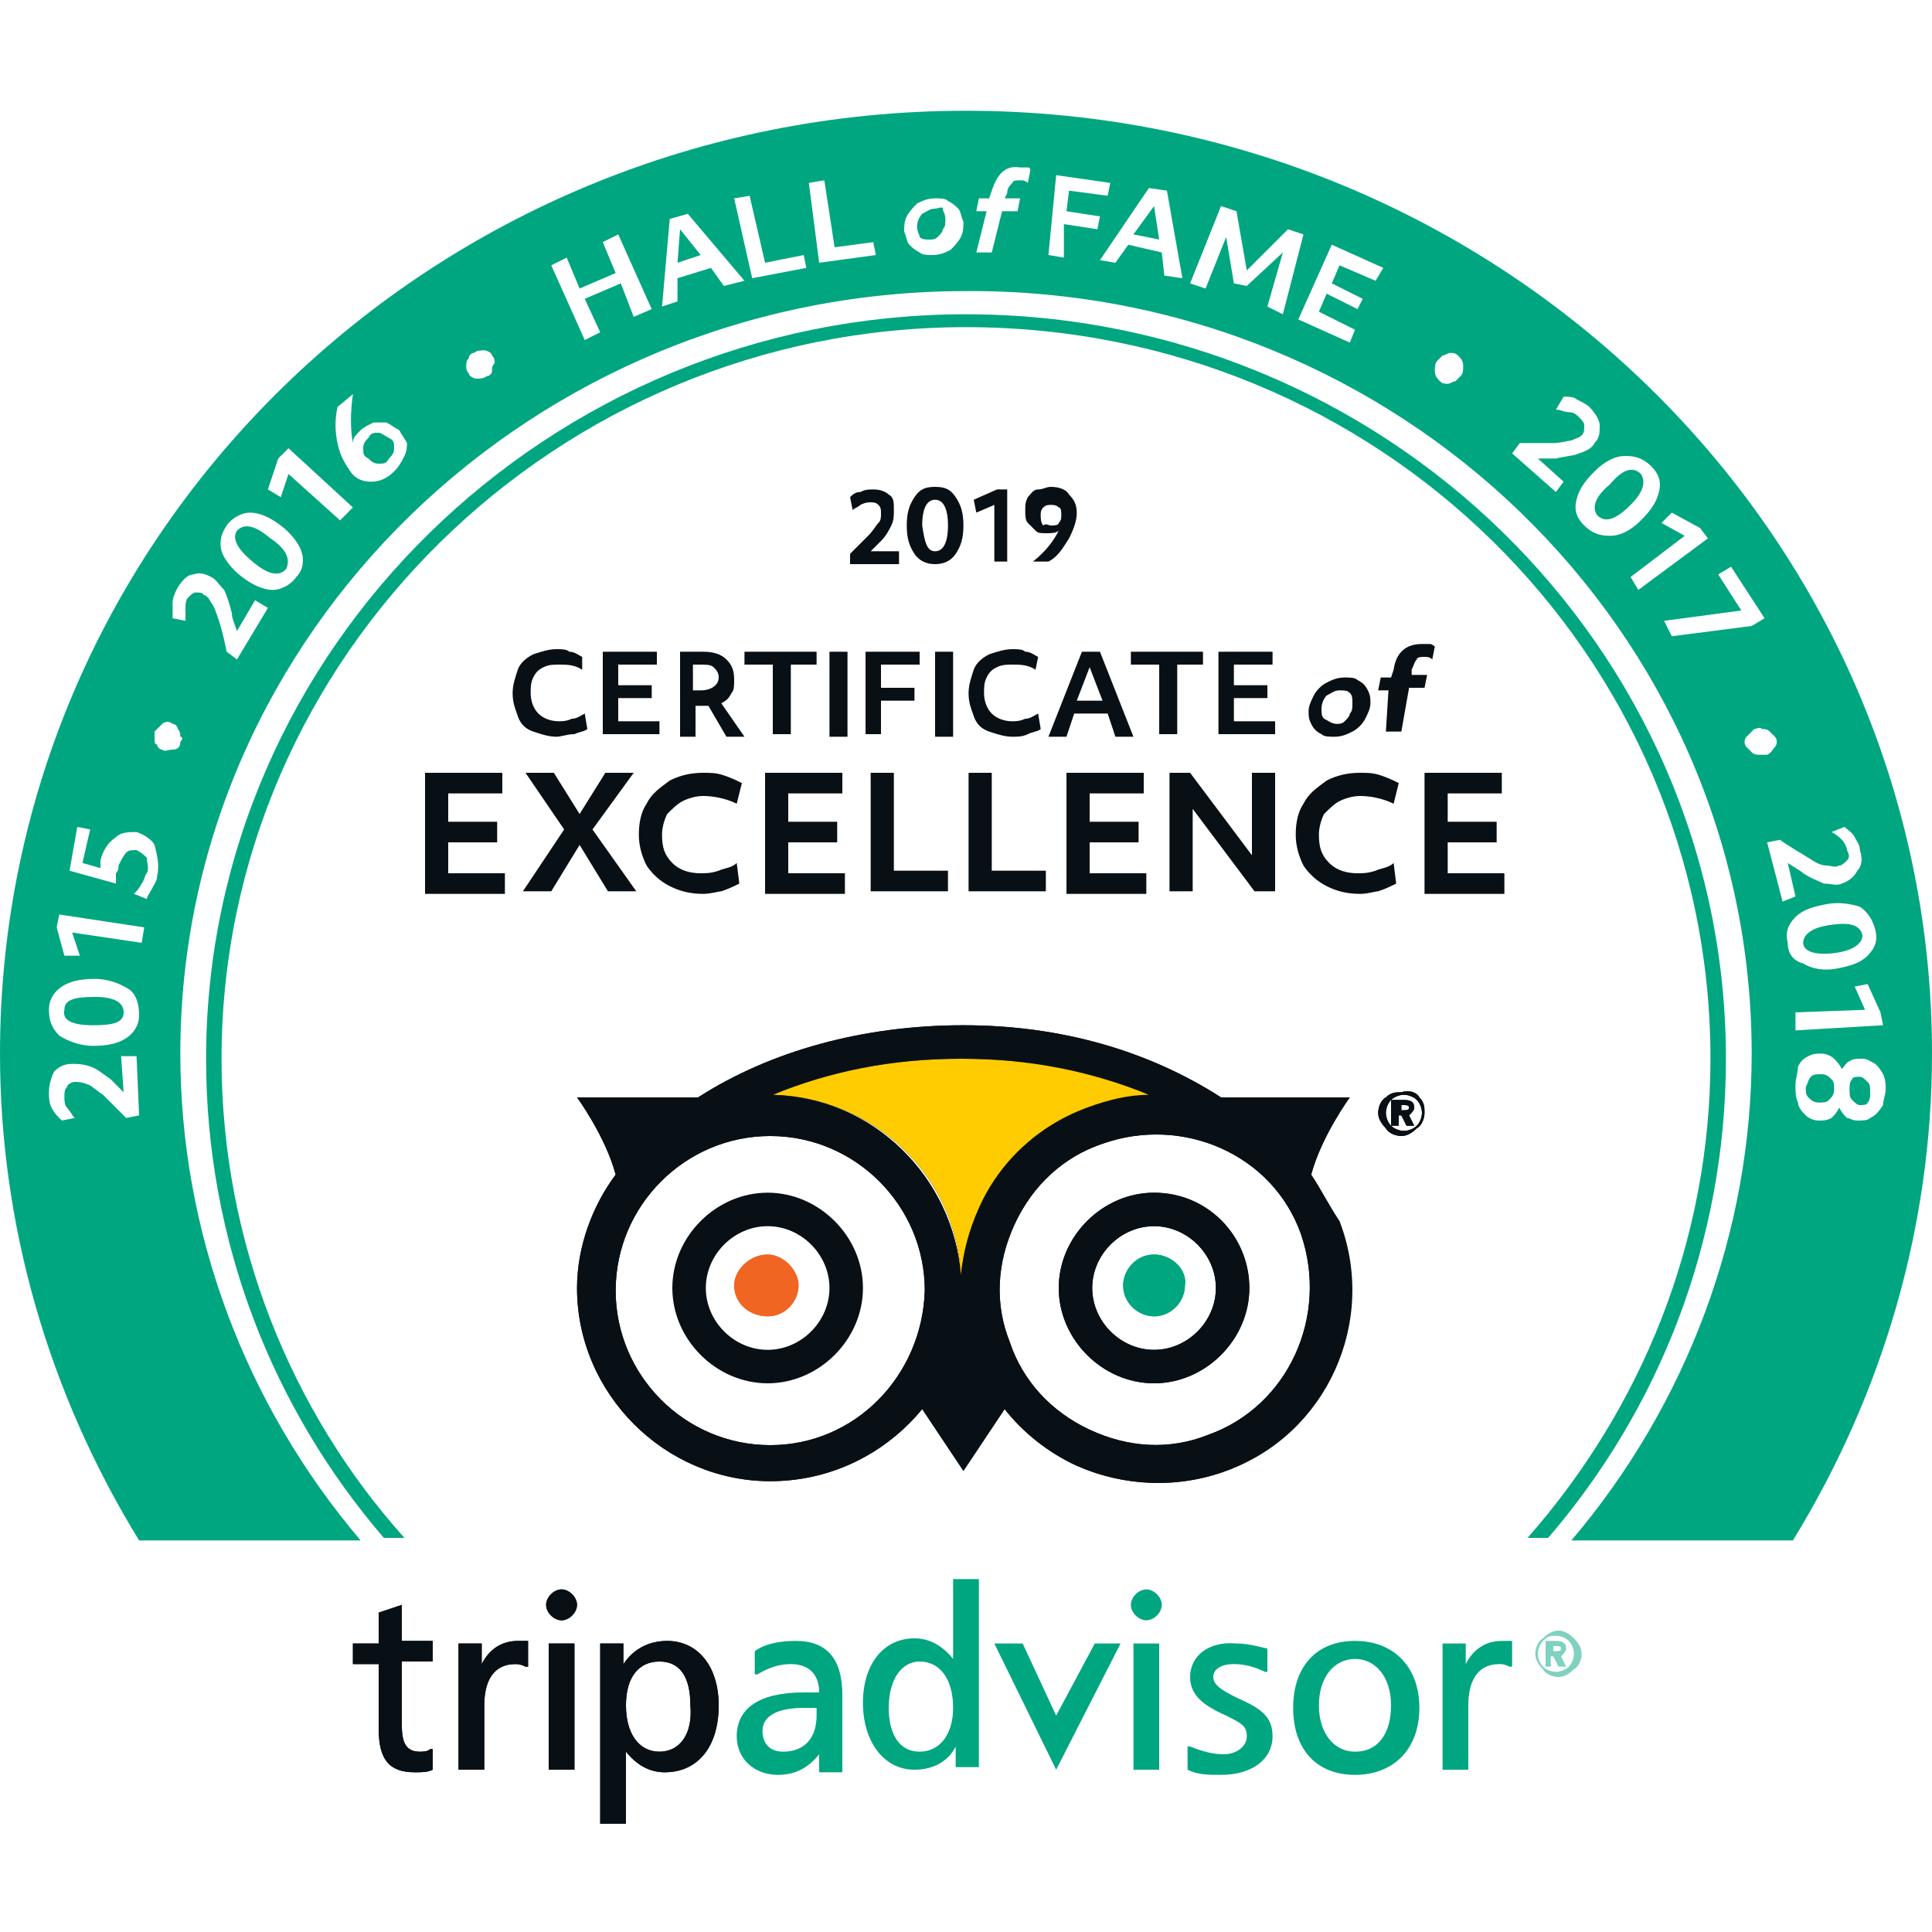 <?xml version="1.0" encoding="utf-8"?>
<!-- Generator: Adobe Illustrator 23.0.4, SVG Export Plug-In . SVG Version: 6.00 Build 0)  -->
<svg version="1.1" id="Layer_1" xmlns="http://www.w3.org/2000/svg" xmlns:xlink="http://www.w3.org/1999/xlink" x="0px" y="0px"
	 viewBox="0 0 75 75" style="enable-background:new 0 0 75 75;" xml:space="preserve">
<style type="text/css">
	.st0{fill:#00A680;}
	.st1{opacity:0.5;fill:#00A680;}
	.st2{fill:none;}
	.st3{fill:#091015;}
	.st4{fill:#F9C312;}
	.st5{fill:#EE6945;}
	.st6{fill:#00AE85;}
	.st7{fill:#FFCC02;}
	.st8{fill:#F16522;}
</style>
<g>
	<g>
		<path class="st0" d="M43.9,62.3c0,0.3,0.3,0.6,0.6,0.6c0.3,0,0.6-0.3,0.6-0.6c0-0.3-0.3-0.6-0.6-0.6C44.2,61.7,43.9,62,43.9,62.3"
			/>
		<path class="st0" d="M31.7,66.6c0,0.9-0.5,1.4-1.3,1.4c-0.5,0-0.8-0.3-0.8-0.8c0-0.6,0.6-0.9,1.6-0.9h0.5V66.6z M30.9,63.7
			c-0.6,0-1.2,0.1-1.6,0.4l0,0l0,0.9l0.1,0c0.5-0.3,0.9-0.4,1.3-0.4c0.7,0,1.1,0.4,1.1,1.1v0h-0.6c-1.7,0-2.6,0.6-2.6,1.7
			c0,0.9,0.7,1.5,1.6,1.5c0.7,0,1.2-0.3,1.6-0.8v0.7h0.9v-3C32.7,64.4,32.1,63.7,30.9,63.7"/>
		<path class="st0" d="M35.7,68c-0.8,0-1.2-0.7-1.2-1.7c0-1.1,0.5-1.8,1.2-1.8c0.8,0,1.3,0.7,1.3,1.8C37,67.3,36.5,68,35.7,68
			 M37,61.4v3c-0.4-0.5-0.9-0.8-1.5-0.8c-1.2,0-2,1-2,2.5c0,1.5,0.8,2.6,2,2.6c0.7,0,1.3-0.3,1.6-0.9v0.8H38v-7.3H37z"/>
		<polygon class="st0" points="42.5,63.8 41,66.6 39.7,63.8 38.6,63.8 41,68.7 43.5,63.8 		"/>
		<polygon class="st0" points="45,63.8 44,63.8 44,68.7 45,68.7 45,63.8 		"/>
		<path class="st0" d="M46.2,65.1c0,0.7,0.5,1.1,1.4,1.5c0.6,0.3,0.8,0.4,0.8,0.8c0,0.4-0.4,0.7-0.9,0.7c-0.4,0-0.8-0.1-1.3-0.3
			l-0.1,0l0,0.9l0,0c0.4,0.2,0.8,0.2,1.3,0.2c1.2,0,2-0.6,2-1.5c0-0.8-0.5-1.1-1.4-1.5c-0.6-0.3-0.9-0.5-0.9-0.8
			c0-0.3,0.3-0.5,0.8-0.5c0.4,0,0.8,0.1,1.2,0.3l0.1,0l0-0.9l0,0c-0.4-0.1-0.8-0.2-1.2-0.2C46.9,63.7,46.2,64.3,46.2,65.1"/>
		<path class="st0" d="M52.6,68c-0.8,0-1.4-0.7-1.4-1.8c0-1.1,0.6-1.8,1.4-1.8c0.8,0,1.4,0.7,1.4,1.8C54,67.3,53.5,68,52.6,68
			 M52.6,63.7c-1.5,0-2.4,1-2.4,2.6c0,1.6,0.9,2.6,2.4,2.6c1.5,0,2.5-1,2.5-2.6C55.1,64.7,54.1,63.7,52.6,63.7"/>
		<path class="st0" d="M56.9,64.6v-0.8H56v4.9h1v-2.5c0-1,0.4-1.6,1.2-1.6c0.1,0,0.2,0,0.4,0.1l0.1,0l0-1l-0.4,0
			C57.7,63.7,57.2,64,56.9,64.6"/>
		<path class="st1" d="M60.3,64.1L60.3,64.1c0.2,0,0.3,0,0.3-0.1c0-0.1-0.1-0.1-0.2-0.1h-0.1V64.1z M60.4,63.7
			c0.3,0,0.4,0.1,0.4,0.3c0,0.1-0.1,0.2-0.2,0.3l0.2,0.4h-0.3l-0.2-0.4h-0.1v0.4H60v-1H60.4z M59.9,63.7c-0.1,0.1-0.2,0.3-0.2,0.5
			c0,0.2,0.1,0.4,0.2,0.5c0.1,0.1,0.3,0.2,0.5,0.2c0.2,0,0.4-0.1,0.5-0.2c0.1-0.1,0.2-0.3,0.2-0.5c0-0.2-0.1-0.4-0.2-0.5
			c-0.1-0.1-0.3-0.2-0.5-0.2C60.2,63.5,60.1,63.5,59.9,63.7 M61.1,63.6c0.2,0.2,0.3,0.4,0.3,0.6c0,0.2-0.1,0.5-0.3,0.6
			c-0.2,0.2-0.4,0.3-0.6,0.3c-0.2,0-0.5-0.1-0.6-0.3c-0.2-0.2-0.3-0.4-0.3-0.6c0-0.2,0.1-0.5,0.3-0.6c0.2-0.2,0.4-0.3,0.6-0.3
			C60.7,63.3,60.9,63.4,61.1,63.6"/>
	</g>
	<g>
		<path class="st2" d="M29.9,44.1c-3.3,0-6,2.7-6,6c0,3.3,2.7,6,6,6c3.3,0,6-2.7,6-6C35.8,46.8,33.2,44.1,29.9,44.1z"/>
		<path class="st2" d="M42.2,43c0.8-0.3,1.6-0.4,2.4-0.5c-2.1-1-4.6-1.4-7.3-1.4c-2.7,0-5.2,0.5-7.3,1.4c3.9,0.1,7.1,3.1,7.3,7
			c0.1-0.9,0.3-1.7,0.7-2.6C38.8,45.1,40.3,43.7,42.2,43z"/>
		<path class="st2" d="M42.7,44.5c-1.5,0.6-2.7,1.7-3.4,3.1c-0.7,1.5-0.7,3.1-0.2,4.6v0c0.6,1.5,1.7,2.7,3.1,3.4
			c1.5,0.7,3.1,0.7,4.6,0.2c3.1-1.1,4.7-4.6,3.5-7.7C49.3,44.9,45.8,43.3,42.7,44.5z"/>
		<path class="st3" d="M51.9,47.5c-0.3-0.7-0.6-1.3-1-1.9c0.4-1.5,1.5-3,1.5-3l-5,0c-2.8-1.8-6.2-2.8-10-2.8c-3.9,0-7.5,1-10.3,2.8
			l-4.7,0c0,0,1.1,1.5,1.5,3c-0.9,1.2-1.5,2.8-1.5,4.4c0,4.1,3.4,7.5,7.5,7.5c2.4,0,4.5-1.1,5.9-2.8l1.6,2.4l1.6-2.4
			c0.7,0.9,1.7,1.7,2.8,2.2c1.8,0.8,3.9,0.9,5.8,0.2C51.3,55.7,53.3,51.4,51.9,47.5z M29.9,56.1c-3.3,0-6-2.7-6-6c0-3.3,2.7-6,6-6
			c3.3,0,6,2.7,6,6C35.8,53.4,33.2,56.1,29.9,56.1z M37.3,49.5c-0.3-3.8-3.4-6.9-7.3-7c2.2-0.9,4.6-1.4,7.3-1.4
			c2.7,0,5.1,0.5,7.3,1.4c-0.8,0-1.6,0.2-2.4,0.5c-1.9,0.7-3.4,2.1-4.2,3.9C37.6,47.8,37.4,48.6,37.3,49.5z M46.9,55.7
			c-1.5,0.6-3.1,0.5-4.6-0.2c-1.5-0.7-2.6-1.9-3.1-3.4v0c-0.6-1.5-0.5-3.1,0.2-4.6c0.7-1.5,1.9-2.6,3.4-3.1c3.1-1.1,6.6,0.4,7.7,3.5
			C51.6,51.1,50,54.6,46.9,55.7z"/>
	</g>
	<path class="st3" d="M15.6,62.3l-0.9,0.3v1.2h-1v0.8h1v2.5c0,1.2,0.4,1.7,1.4,1.7c0.3,0,0.5,0,0.7-0.1l0,0l0-0.8l-0.1,0
		C16.6,68,16.4,68,16.3,68c-0.5,0-0.7-0.3-0.7-1v-2.5h1.2v-0.8h-1.2L15.6,62.3L15.6,62.3z"/>
	<path class="st3" d="M18.7,64.6v-0.8h-0.9v4.9h1v-2.5c0-1,0.4-1.6,1.2-1.6c0.1,0,0.2,0,0.4,0.1l0.1,0l0-1l-0.4,0
		C19.5,63.7,19,64,18.7,64.6"/>
	<path class="st3" d="M25.6,68c-0.8,0-1.3-0.7-1.3-1.8c0-1.1,0.5-1.7,1.3-1.7c0.8,0,1.2,0.6,1.2,1.7C26.9,67.3,26.4,68,25.6,68
		 M25.9,63.7c-0.7,0-1.3,0.3-1.7,0.9v-0.8h-0.9v7h1V68c0.4,0.5,0.9,0.8,1.5,0.8c1.3,0,2.1-1,2.1-2.6C27.9,64.7,27.1,63.7,25.9,63.7"
		/>
	<polygon class="st3" points="22.3,63.8 21.3,63.8 21.3,68.7 22.3,68.7 22.3,63.8 	"/>
	<path class="st3" d="M21.2,62.3c0,0.3,0.3,0.6,0.6,0.6c0.3,0,0.6-0.3,0.6-0.6c0-0.3-0.3-0.6-0.6-0.6C21.5,61.7,21.2,62,21.2,62.3"
		/>
	<path class="st4" d="M42.2,43c0.8-0.3,1.6-0.4,2.4-0.5c-2.1-1-4.6-1.4-7.3-1.4c-2.7,0-5.2,0.5-7.3,1.4c3.9,0.1,7.1,3.1,7.3,7
		c0.1-0.9,0.3-1.7,0.7-2.6C38.8,45.1,40.3,43.7,42.2,43z"/>
	<path class="st5" d="M29.8,48.7c-0.7,0-1.3,0.6-1.3,1.2c0,0.7,0.6,1.2,1.3,1.2c0.7,0,1.2-0.6,1.2-1.2C31,49.3,30.4,48.7,29.8,48.7z
		"/>
	<path class="st6" d="M44.8,48.7c-0.7,0-1.2,0.6-1.2,1.2c0,0.7,0.6,1.2,1.2,1.2c0.7,0,1.2-0.6,1.2-1.2
		C46.1,49.3,45.5,48.7,44.8,48.7z"/>
	<path class="st2" d="M42.2,43c0.8-0.3,1.6-0.4,2.4-0.5c-2.1-1-4.6-1.4-7.3-1.4c-2.7,0-5.2,0.5-7.3,1.4c3.9,0.1,7.1,3.1,7.3,7
		c0.1-0.9,0.3-1.7,0.7-2.6C38.8,45.1,40.3,43.7,42.2,43z"/>
	<path class="st2" d="M29.9,44.1c-3.3,0-6,2.7-6,6c0,3.3,2.7,6,6,6c3.3,0,6-2.7,6-6C35.8,46.8,33.2,44.1,29.9,44.1z"/>
	<path class="st2" d="M42.7,44.5c-1.5,0.6-2.7,1.7-3.4,3.1c-0.7,1.5-0.7,3.1-0.2,4.6v0c0.6,1.5,1.7,2.7,3.1,3.4
		c1.5,0.7,3.1,0.7,4.6,0.2c3.1-1.1,4.7-4.6,3.5-7.7C49.3,44.9,45.8,43.3,42.7,44.5z"/>
	<path class="st3" d="M29.8,46.3c-2,0-3.7,1.7-3.7,3.7c0,2,1.7,3.7,3.7,3.7c2,0,3.7-1.7,3.7-3.7C33.5,48,31.8,46.3,29.8,46.3z
		 M29.8,52.4c-1.3,0-2.4-1.1-2.4-2.4s1.1-2.4,2.4-2.4c1.3,0,2.4,1.1,2.4,2.4S31.1,52.4,29.8,52.4z"/>
	<path class="st3" d="M44.8,46.3c-2,0-3.7,1.7-3.7,3.7c0,2,1.7,3.7,3.7,3.7c2,0,3.7-1.7,3.7-3.7C48.5,48,46.9,46.3,44.8,46.3z
		 M44.8,52.4c-1.3,0-2.4-1.1-2.4-2.4s1.1-2.4,2.4-2.4c1.3,0,2.4,1.1,2.4,2.4S46.1,52.4,44.8,52.4z"/>
	<path class="st3" d="M54.4,43.1L54.4,43.1c0.2,0,0.3,0,0.3-0.1c0-0.1-0.1-0.1-0.2-0.1h-0.1V43.1z M54.5,42.7c0.3,0,0.4,0.1,0.4,0.3
		c0,0.1-0.1,0.2-0.2,0.3l0.2,0.4h-0.3l-0.2-0.4h-0.1v0.4h-0.3v-1H54.5z M54,42.7c-0.1,0.1-0.2,0.3-0.2,0.5c0,0.2,0.1,0.4,0.2,0.5
		c0.1,0.1,0.3,0.2,0.5,0.2c0.2,0,0.4-0.1,0.5-0.2c0.1-0.1,0.2-0.3,0.2-0.5c0-0.2-0.1-0.4-0.2-0.5c-0.1-0.1-0.3-0.2-0.5-0.2
		S54.1,42.6,54,42.7 M55.1,42.6c0.2,0.2,0.2,0.4,0.2,0.6c0,0.2-0.1,0.5-0.3,0.6c-0.2,0.2-0.4,0.3-0.6,0.3c-0.2,0-0.5-0.1-0.6-0.3
		c-0.2-0.2-0.3-0.4-0.3-0.6c0-0.2,0.1-0.5,0.3-0.6c0.2-0.2,0.4-0.2,0.6-0.2C54.7,42.3,55,42.4,55.1,42.6"/>
	<path class="st3" d="M42.2,43c0.8-0.3,1.6-0.4,2.4-0.5c-2.1-1-4.6-1.4-7.3-1.4c-2.7,0-5.2,0.5-7.3,1.4c3.9,0.1,7.1,3.1,7.3,7
		c0.1-0.9,0.3-1.7,0.7-2.6C38.8,45.1,40.3,43.7,42.2,43z"/>
	<path class="st3" d="M15.6,62.3l-0.9,0.3v1.2h-1v0.8h1v2.5c0,1.2,0.4,1.7,1.4,1.7c0.3,0,0.5,0,0.7-0.1l0,0l0-0.8l-0.1,0
		C16.6,68,16.4,68,16.3,68c-0.5,0-0.7-0.3-0.7-1v-2.5h1.2v-0.8h-1.2L15.6,62.3L15.6,62.3z"/>
	<path class="st3" d="M18.7,64.6v-0.8h-0.9v4.9h1v-2.5c0-1,0.4-1.6,1.2-1.6c0.1,0,0.2,0,0.4,0.1l0.1,0l0-1l-0.4,0
		C19.5,63.7,19,64,18.7,64.6"/>
	<path class="st3" d="M25.6,68c-0.8,0-1.3-0.7-1.3-1.8c0-1.1,0.5-1.7,1.3-1.7c0.8,0,1.2,0.6,1.2,1.7C26.9,67.3,26.4,68,25.6,68
		 M25.9,63.7c-0.7,0-1.3,0.3-1.7,0.9v-0.8h-0.9v7h1V68c0.4,0.5,0.9,0.8,1.5,0.8c1.3,0,2.1-1,2.1-2.6C27.9,64.7,27.1,63.7,25.9,63.7"
		/>
	<polygon class="st3" points="22.3,63.8 21.3,63.8 21.3,68.7 22.3,68.7 22.3,63.8 	"/>
	<path class="st3" d="M21.2,62.3c0,0.3,0.3,0.6,0.6,0.6c0.3,0,0.6-0.3,0.6-0.6c0-0.3-0.3-0.6-0.6-0.6C21.5,61.7,21.2,62,21.2,62.3"
		/>
	<path class="st7" d="M42.2,43c0.8-0.3,1.6-0.4,2.4-0.5c-2.1-1-4.6-1.4-7.3-1.4c-2.7,0-5.2,0.5-7.3,1.4c3.9,0.1,7.1,3.1,7.3,7
		c0.1-0.9,0.3-1.7,0.7-2.6C38.8,45.1,40.3,43.7,42.2,43z"/>
	<path class="st3" d="M50.9,45.6c0.4-1.5,1.5-3,1.5-3l-5,0c-2.8-1.8-6.2-2.8-10-2.8c-3.9,0-7.5,1-10.3,2.8l-4.7,0c0,0,1.1,1.5,1.5,3
		c-0.9,1.2-1.5,2.8-1.5,4.4c0,4.1,3.4,7.5,7.5,7.5c2.4,0,4.5-1.1,5.9-2.8l1.6,2.4l1.6-2.4c0.7,0.9,1.7,1.7,2.8,2.2
		c1.8,0.8,3.9,0.9,5.8,0.2c3.9-1.4,5.9-5.8,4.4-9.7C51.6,46.8,51.3,46.2,50.9,45.6z M29.9,56.1c-3.3,0-6-2.7-6-6c0-3.3,2.7-6,6-6
		c3.3,0,6,2.7,6,6C35.8,53.4,33.2,56.1,29.9,56.1z M37.3,49.5c-0.3-3.8-3.4-6.9-7.3-7c2.2-0.9,4.6-1.4,7.3-1.4
		c2.7,0,5.1,0.5,7.3,1.4c-0.8,0-1.6,0.2-2.4,0.5c-1.9,0.7-3.4,2.1-4.2,3.9C37.6,47.8,37.4,48.6,37.3,49.5z M46.9,55.7
		c-1.5,0.6-3.1,0.5-4.6-0.2c-1.5-0.7-2.6-1.9-3.1-3.4v0c-0.6-1.5-0.5-3.1,0.2-4.6c0.7-1.5,1.9-2.6,3.4-3.1c3.1-1.1,6.6,0.4,7.7,3.5
		C51.6,51.1,50,54.6,46.9,55.7z"/>
	<path class="st2" d="M42.2,43c0.8-0.3,1.6-0.4,2.4-0.5c-2.1-1-4.6-1.4-7.3-1.4c-2.7,0-5.2,0.5-7.3,1.4c3.9,0.1,7.1,3.1,7.3,7
		c0.1-0.9,0.3-1.7,0.7-2.6C38.8,45.1,40.3,43.7,42.2,43z"/>
	<path class="st2" d="M29.9,44.1c-3.3,0-6,2.7-6,6c0,3.3,2.7,6,6,6c3.3,0,6-2.7,6-6C35.8,46.8,33.2,44.1,29.9,44.1z"/>
	<path class="st2" d="M42.7,44.5c-1.5,0.6-2.7,1.7-3.4,3.1c-0.7,1.5-0.7,3.1-0.2,4.6v0c0.6,1.5,1.7,2.7,3.1,3.4
		c1.5,0.7,3.1,0.7,4.6,0.2c3.1-1.1,4.7-4.6,3.5-7.7C49.3,44.9,45.8,43.3,42.7,44.5z"/>
	<path class="st3" d="M44.8,46.3c-2,0-3.7,1.7-3.7,3.7c0,2,1.7,3.7,3.7,3.7c2,0,3.7-1.7,3.7-3.7C48.5,48,46.9,46.3,44.8,46.3z
		 M44.8,52.4c-1.3,0-2.4-1.1-2.4-2.4s1.1-2.4,2.4-2.4c1.3,0,2.4,1.1,2.4,2.4S46.1,52.4,44.8,52.4z"/>
	<path class="st3" d="M54.4,43.1L54.4,43.1c0.2,0,0.3,0,0.3-0.1c0-0.1-0.1-0.1-0.2-0.1h-0.1V43.1z M54.5,42.7c0.3,0,0.4,0.1,0.4,0.3
		c0,0.1-0.1,0.2-0.2,0.3l0.2,0.4h-0.3l-0.2-0.4h-0.1v0.4h-0.3v-1H54.5z M54,42.7c-0.1,0.1-0.2,0.3-0.2,0.5c0,0.2,0.1,0.4,0.2,0.5
		c0.1,0.1,0.3,0.2,0.5,0.2c0.2,0,0.4-0.1,0.5-0.2c0.1-0.1,0.2-0.3,0.2-0.5c0-0.2-0.1-0.4-0.2-0.5c-0.1-0.1-0.3-0.2-0.5-0.2
		S54.1,42.6,54,42.7 M55.1,42.6c0.2,0.2,0.2,0.4,0.2,0.6c0,0.2-0.1,0.5-0.3,0.6c-0.2,0.2-0.4,0.3-0.6,0.3c-0.2,0-0.5-0.1-0.6-0.3
		c-0.2-0.2-0.3-0.4-0.3-0.6c0-0.2,0.1-0.5,0.3-0.6c0.2-0.2,0.4-0.2,0.6-0.2C54.7,42.3,55,42.4,55.1,42.6"/>
</g>
<g>
	<polygon class="st0" points="26.3,10.2 27.2,9.9 26.4,8.9 	"/>
	<path class="st0" d="M36.3,8.1c-0.2,0-0.3,0.1-0.5,0.2c-0.1,0.1-0.2,0.3-0.2,0.5c0,0.2,0.1,0.3,0.1,0.4c0.1,0.1,0.2,0.1,0.4,0.1
		c0.1,0,0.2,0,0.3-0.1c0.1-0.1,0.2-0.2,0.2-0.3c0.1-0.1,0.1-0.2,0.1-0.4c0-0.2-0.1-0.3-0.1-0.4S36.4,8.1,36.3,8.1z"/>
	<polygon class="st0" points="44,9.1 45,9.3 44.8,8 	"/>
	<path class="st0" d="M10.5,20.9c-0.6-0.5-1-0.6-1.3-0.3c-0.2,0.3,0,0.7,0.6,1.2c0.6,0.5,1,0.6,1.3,0.3
		C11.3,21.7,11.1,21.3,10.5,20.9z"/>
	<path class="st0" d="M63.7,18.4c-0.3-0.3-0.7-0.2-1.2,0.4c-0.6,0.5-0.7,0.9-0.5,1.2c0.3,0.3,0.7,0.2,1.3-0.4
		C63.8,19.1,63.9,18.7,63.7,18.4z"/>
	<path class="st0" d="M14.7,16.8c-0.2,0-0.3,0-0.4,0.2c-0.1,0.1-0.2,0.2-0.2,0.4c0,0.2,0,0.3,0.2,0.4c0.1,0.1,0.2,0.2,0.4,0.2
		c0.2,0,0.3,0,0.4-0.2c0.1-0.1,0.2-0.2,0.2-0.4c0-0.2,0-0.3-0.2-0.4C14.9,16.9,14.8,16.8,14.7,16.8z"/>
	<path class="st0" d="M3.6,39.8c0.8,0,1.2-0.1,1.2-0.5c0-0.4-0.4-0.6-1.1-0.6c-0.8,0-1.2,0.1-1.2,0.5C2.4,39.6,2.8,39.8,3.6,39.8z"
		/>
	<path class="st0" d="M70.7,41.7c-0.2,0-0.3,0-0.4,0.1c-0.1,0.1-0.1,0.2-0.2,0.4c0,0.2,0,0.3,0.1,0.4c0.1,0.1,0.2,0.2,0.4,0.2
		c0.2,0,0.3,0,0.4-0.1c0.1-0.1,0.2-0.2,0.2-0.4c0-0.2,0-0.3-0.1-0.4C71,41.8,70.9,41.7,70.7,41.7z"/>
	<path class="st0" d="M71.2,37c0.8-0.1,1.1-0.4,1.1-0.7c-0.1-0.4-0.5-0.5-1.2-0.4c-0.8,0.1-1.1,0.4-1.1,0.7
		C70,36.9,70.4,37.1,71.2,37z"/>
	<path class="st0" d="M72.2,41.8c-0.1,0-0.3,0-0.3,0.1c-0.1,0.1-0.1,0.2-0.1,0.4c0,0.2,0,0.3,0.1,0.4c0.1,0.1,0.2,0.2,0.3,0.2
		c0.1,0,0.3,0,0.3-0.1c0.1-0.1,0.1-0.2,0.1-0.4c0-0.2,0-0.3-0.1-0.4C72.4,41.9,72.3,41.8,72.2,41.8z"/>
	<path class="st0" d="M37.5,4.3C16.8,4.3,0,20.7,0,40.9c0,6.7,1.9,13.2,5.4,18.9l8.6,0c-4.5-5.3-7-12-7-18.9
		c0-16.3,13.7-29.6,30.5-29.6C54.3,11.2,68,24.5,68,40.9c0,6.9-2.5,13.6-7,18.9l8.6,0c3.5-5.7,5.4-12.2,5.4-18.9
		C75,20.7,58.2,4.3,37.5,4.3z M4.9,43.4C4.5,43,4.2,42.7,4,42.5c-0.3-0.2-0.5-0.4-0.6-0.4C3.2,42,3,42,2.9,42
		c-0.1,0-0.3,0.1-0.3,0.2c-0.1,0.1-0.1,0.2-0.1,0.4c0,0.1,0,0.3,0.1,0.4c0.1,0.1,0.2,0.3,0.3,0.4l-0.5,0.1C2.2,43.3,2.1,43.2,2,43
		c-0.1-0.2-0.1-0.4-0.1-0.6c0-0.3,0.1-0.6,0.2-0.8c0.2-0.2,0.4-0.3,0.7-0.3c0.2,0,0.4,0,0.7,0.1s0.5,0.3,0.8,0.5
		c0.1,0.1,0.3,0.3,0.5,0.5l-0.1-1.4l0.6,0l0.1,2.3L4.9,43.4z M1.9,39.2c0-0.4,0.2-0.7,0.5-0.9C2.7,38.1,3.1,38,3.7,38
		c0.5,0,1,0.2,1.3,0.4c0.3,0.2,0.4,0.6,0.4,1c0,0.4-0.2,0.7-0.5,0.9c-0.3,0.2-0.7,0.3-1.3,0.3c-0.5,0-1-0.2-1.3-0.4
		C2,39.9,1.9,39.6,1.9,39.2z M5.5,36.6l-2.7-0.4l0.3,0.9l-0.6,0L2.2,36l0.1-0.5L5.6,36L5.5,36.6z M6.1,34c0,0.2-0.1,0.3-0.2,0.5
		c-0.1,0.2-0.2,0.3-0.2,0.4l-0.5-0.2c0.1-0.1,0.2-0.2,0.3-0.4c0.1-0.1,0.1-0.3,0.2-0.4c0.1-0.2,0-0.4,0-0.6
		c-0.1-0.1-0.2-0.2-0.4-0.3c-0.2,0-0.3,0-0.4,0.1c-0.1,0.1-0.2,0.3-0.3,0.5c0,0.1,0,0.2-0.1,0.3c0,0.1,0,0.3,0,0.4l-1.8-0.5L3,32.1
		l0.5,0.1l-0.3,1.3l0.7,0.2c0-0.1,0-0.2,0-0.3C4,33,4.2,32.7,4.5,32.5c0.2-0.2,0.5-0.2,0.8-0.2c0.3,0.1,0.6,0.3,0.7,0.5
		C6.1,33.2,6.2,33.6,6.1,34z M7,28.8C7,29,6.9,29.1,6.7,29.1s-0.3,0.1-0.4,0c-0.1,0-0.2-0.1-0.2-0.2C6,28.9,6,28.8,6,28.7
		c0-0.1,0-0.2,0-0.3c0.1-0.1,0.2-0.2,0.3-0.3c0.1-0.1,0.3-0.1,0.4,0c0.1,0,0.2,0.1,0.2,0.2c0.1,0.1,0.1,0.2,0.1,0.3
		C7.1,28.6,7.1,28.7,7,28.8z M9.2,25.6l-0.4-0.3c-0.1-0.5-0.2-0.9-0.3-1.2c-0.1-0.3-0.2-0.6-0.3-0.7c-0.1-0.2-0.2-0.3-0.3-0.3
		C7.9,23,7.7,23,7.6,23c-0.1,0-0.2,0.1-0.3,0.2c-0.1,0.1-0.1,0.3-0.1,0.4c0,0.2,0,0.3,0,0.5L6.7,24c0-0.2,0-0.4,0-0.6
		c0-0.2,0.1-0.4,0.2-0.6c0.2-0.3,0.4-0.5,0.6-0.5c0.3-0.1,0.5,0,0.7,0.1c0.2,0.1,0.3,0.3,0.5,0.5c0.1,0.2,0.2,0.5,0.3,0.9
		c0,0.2,0.1,0.4,0.2,0.7l0.7-1.2l0.5,0.3L9.2,25.6z M11.5,22.4c-0.2,0.3-0.6,0.5-0.9,0.5c-0.4,0-0.8-0.2-1.2-0.5
		c-0.4-0.3-0.7-0.7-0.8-1c-0.1-0.4,0-0.7,0.2-1c0.2-0.3,0.6-0.5,0.9-0.5c0.4,0,0.8,0.2,1.2,0.5c0.4,0.3,0.7,0.7,0.8,1
		C11.8,21.7,11.8,22.1,11.5,22.4z M13.2,20.2l-2-1.8l-0.3,0.9L10.4,19l0.4-1.2l0.4-0.4l2.5,2.3L13.2,20.2z M15.7,17.7
		c-0.1,0.2-0.2,0.4-0.4,0.6c-0.3,0.3-0.6,0.4-0.9,0.4c-0.3,0-0.6-0.1-0.8-0.4c-0.2-0.3-0.4-0.6-0.5-1.1c-0.1-0.5-0.1-0.9,0-1.4
		l0.6-0.5c-0.1,0.7-0.1,1.4,0,1.9c0-0.2,0.1-0.3,0.3-0.5c0.1-0.1,0.3-0.2,0.5-0.3c0.2,0,0.4,0,0.5,0c0.2,0.1,0.3,0.2,0.5,0.3
		c0.1,0.2,0.2,0.3,0.3,0.5C15.8,17.3,15.8,17.5,15.7,17.7z M19.1,14.4c0,0.1-0.1,0.2-0.2,0.2c-0.1,0.1-0.3,0.1-0.4,0.1
		c-0.1,0-0.3-0.1-0.3-0.2c-0.1-0.1-0.1-0.2-0.1-0.3c0-0.1,0-0.2,0.1-0.3c0-0.1,0.1-0.2,0.2-0.2c0.1-0.1,0.3-0.1,0.4-0.1
		c0.1,0,0.3,0.1,0.3,0.2c0.1,0.1,0.1,0.2,0.1,0.3C19.1,14.2,19.1,14.3,19.1,14.4z M24.6,12.3L24.1,11l-1.4,0.6l0.6,1.3l-0.6,0.3
		l-1.3-2.9l0.6-0.3l0.5,1.2l1.4-0.6l-0.5-1.2l0.6-0.3l1.3,2.9L24.6,12.3z M28.1,11.1l-0.5-0.7l-1.3,0.4l0,0.9l-0.6,0.2l0.3-3.4
		l0.7-0.2l2.2,2.6L28.1,11.1z M29.2,10.8l-0.7-3.1l0.6-0.1l0.6,2.6l1.5-0.3l0.1,0.5L29.2,10.8z M31.8,10.2l-0.4-3.1L32,7l0.4,2.6
		l1.5-0.2l0.1,0.5L31.8,10.2z M37.3,9.2c-0.1,0.2-0.3,0.4-0.4,0.5c-0.2,0.1-0.4,0.2-0.7,0.2c-0.2,0-0.4,0-0.5-0.1
		c-0.2-0.1-0.3-0.2-0.4-0.3c-0.1-0.1-0.1-0.3-0.2-0.5c0-0.2,0-0.4,0.1-0.6c0.1-0.2,0.3-0.4,0.4-0.5c0.2-0.1,0.4-0.2,0.7-0.2
		c0.2,0,0.4,0,0.5,0.1c0.2,0.1,0.3,0.2,0.4,0.3c0.1,0.1,0.1,0.3,0.2,0.5C37.4,8.8,37.4,9,37.3,9.2z M73.1,39.8L69.7,40l0-0.7
		l2.7-0.1L72,38.3l0.5-0.1l0.5,1.1L73.1,39.8z M39.9,7.1C39.8,7,39.7,7,39.6,7c-0.1,0-0.3,0-0.3,0.1c-0.1,0.1-0.2,0.2-0.2,0.4
		L39,7.7l0.6,0l-0.1,0.5l-0.6,0l-0.4,1.6l-0.6,0l0.4-1.6l-0.4,0L38,7.7l0.4,0l0.1-0.3c0.2-0.6,0.5-1,1.1-0.9c0.1,0,0.2,0,0.3,0
		S40,6.6,40,6.6L39.9,7.1z M41.3,10l-0.6-0.1L41,6.8l2.1,0.3l-0.1,0.5l-1.5-0.2l-0.1,0.8l1.3,0.2l-0.1,0.5l-1.3-0.2L41.3,10z
		 M45.2,10.7l-0.1-0.9l-1.3-0.3l-0.5,0.7l-0.6-0.1l1.9-2.8l0.7,0.1l0.6,3.4L45.2,10.7z M49.2,11.9l0.6-2.1l-1.4,1.3L47.9,11
		l-0.3-1.8l-0.8,2l-0.6-0.2L47.4,8L48,8.2l0.4,2.3L50,8.9l0.6,0.2l-0.8,3.1L49.2,11.9z M53.4,10.9L52,10.3L51.7,11l1.2,0.6L52.7,12
		l-1.2-0.6l-0.3,0.7l1.4,0.7l-0.2,0.5l-2-0.9l1.3-2.9l2,0.9L53.4,10.9z M56.7,14.6c-0.1,0.1-0.1,0.1-0.2,0.2c-0.1,0-0.2,0.1-0.3,0.1
		c-0.1,0-0.2,0-0.3-0.1c-0.1-0.1-0.2-0.2-0.2-0.4c0-0.1,0-0.3,0.1-0.4c0.1-0.1,0.1-0.1,0.2-0.2c0.1,0,0.2-0.1,0.3-0.1
		c0.1,0,0.2,0,0.3,0.1c0.1,0.1,0.2,0.2,0.2,0.4C56.8,14.4,56.8,14.5,56.7,14.6z M60.4,19.1l-1.7-1.5l0.3-0.4c0.5,0,0.9,0,1.3,0
		c0.3,0,0.6-0.1,0.7-0.1c0.2-0.1,0.3-0.1,0.4-0.2c0.1-0.1,0.1-0.2,0.1-0.4c0-0.1-0.1-0.2-0.2-0.3c-0.1-0.1-0.2-0.2-0.4-0.2
		c-0.2,0-0.3-0.1-0.5-0.1l0.3-0.5c0.2,0,0.4,0,0.5,0.1c0.2,0.1,0.4,0.2,0.5,0.3c0.2,0.2,0.4,0.5,0.4,0.7c0,0.3,0,0.5-0.2,0.7
		c-0.1,0.2-0.3,0.3-0.6,0.4c-0.2,0.1-0.5,0.1-0.9,0.2c-0.2,0-0.4,0-0.7,0l1,0.9L60.4,19.1z M61.5,20.4c-0.3-0.3-0.4-0.6-0.3-1
		c0.1-0.4,0.3-0.7,0.7-1.1c0.4-0.4,0.8-0.6,1.2-0.6s0.7,0.1,1,0.4c0.3,0.3,0.4,0.6,0.3,1c-0.1,0.4-0.3,0.7-0.7,1.1
		c-0.4,0.4-0.8,0.6-1.2,0.6C62.1,20.8,61.8,20.7,61.5,20.4z M63.3,22.4l2.1-1.6l-0.9-0.5l0.4-0.4l1.1,0.6l0.3,0.4l-2.7,2L63.3,22.4z
		 M64.6,24.1l3-0.4l-0.9-1.4l0.5-0.3l1.3,2L68,24.3l-3.1,0.4L64.6,24.1z M68.3,29.3c-0.1,0-0.2,0-0.3-0.1c-0.1-0.1-0.1-0.1-0.2-0.2
		c-0.1-0.1-0.1-0.3,0-0.4c0.1-0.1,0.2-0.2,0.3-0.3c0.1,0,0.2-0.1,0.3,0c0.1,0,0.2,0,0.3,0.1c0.1,0.1,0.1,0.1,0.2,0.2
		c0.1,0.1,0.1,0.3,0,0.4c-0.1,0.1-0.1,0.2-0.3,0.3C68.5,29.3,68.4,29.3,68.3,29.3z M68.6,32.7l0.5-0.1c0.4,0.3,0.8,0.5,1.1,0.7
		c0.3,0.2,0.5,0.3,0.7,0.3c0.2,0,0.3,0.1,0.5,0c0.1,0,0.2-0.1,0.3-0.2c0.1-0.1,0.1-0.2,0-0.4c0-0.1-0.1-0.3-0.2-0.4
		c-0.1-0.1-0.2-0.2-0.4-0.3l0.5-0.2c0.1,0.1,0.3,0.2,0.4,0.4c0.1,0.2,0.2,0.3,0.2,0.5c0.1,0.3,0.1,0.6-0.1,0.8
		c-0.1,0.2-0.3,0.4-0.6,0.5c-0.2,0.1-0.4,0-0.7,0c-0.2-0.1-0.5-0.2-0.8-0.4c-0.1-0.1-0.3-0.2-0.6-0.4l0.3,1.3L69.2,35L68.6,32.7z
		 M69.4,36.6c-0.1-0.4,0-0.7,0.3-1c0.3-0.3,0.7-0.4,1.2-0.5c0.5-0.1,1,0,1.3,0.1c0.3,0.2,0.5,0.5,0.6,0.9c0.1,0.4,0,0.7-0.3,1
		c-0.3,0.3-0.7,0.4-1.2,0.5c-0.5,0.1-1,0-1.3-0.2C69.6,37.3,69.4,37,69.4,36.6z M72.6,43.4c-0.1,0.1-0.3,0.1-0.5,0.1
		c-0.2,0-0.3-0.1-0.4-0.1c-0.1-0.1-0.2-0.2-0.3-0.4c-0.1,0.2-0.2,0.3-0.3,0.4c-0.2,0.1-0.3,0.1-0.5,0.1c-0.2,0-0.4-0.1-0.5-0.2
		c-0.1-0.1-0.3-0.3-0.3-0.5c-0.1-0.2-0.1-0.4-0.1-0.7c0-0.2,0.1-0.5,0.1-0.7c0.1-0.2,0.2-0.3,0.4-0.4c0.2-0.1,0.3-0.1,0.5-0.1
		c0.2,0,0.4,0.1,0.5,0.2c0.1,0.1,0.2,0.2,0.3,0.4c0.1-0.1,0.2-0.3,0.3-0.3c0.1-0.1,0.3-0.1,0.5-0.1c0.2,0,0.3,0.1,0.5,0.2
		c0.1,0.1,0.2,0.2,0.3,0.4c0.1,0.2,0.1,0.4,0.1,0.6c0,0.2-0.1,0.4-0.1,0.6C72.9,43.2,72.8,43.3,72.6,43.4z"/>
</g>
<path class="st0" d="M8.6,41.1c0-15.6,13-28.4,28.9-28.4c16,0,28.9,12.7,28.9,28.4c0,7.1-2.7,13.6-7.1,18.6h0.8
	c4.3-5,6.9-11.5,6.9-18.6c0-16-13.3-28.9-29.5-28.9C21.3,12.2,8,25.2,8,41.1c0,7.1,2.6,13.6,6.9,18.6h0.8
	C11.3,54.8,8.6,48.2,8.6,41.1z"/>
<g>
	<path class="st3" d="M21.6,28.6c-0.3,0-0.6-0.1-0.9-0.2c-0.3-0.1-0.5-0.3-0.6-0.6c-0.1-0.3-0.2-0.5-0.2-0.9c0-0.3,0.1-0.6,0.2-0.9
		c0.1-0.3,0.4-0.5,0.6-0.6c0.3-0.1,0.6-0.2,0.9-0.2c0.2,0,0.4,0,0.5,0.1c0.2,0,0.3,0.1,0.5,0.2L22.6,26c-0.3-0.2-0.6-0.2-0.9-0.2
		c-0.2,0-0.4,0-0.6,0.1c-0.2,0.1-0.3,0.2-0.4,0.4s-0.1,0.4-0.1,0.6c0,0.3,0.1,0.6,0.3,0.8c0.2,0.2,0.5,0.3,0.8,0.3
		c0.1,0,0.3,0,0.5-0.1c0.2,0,0.3-0.1,0.5-0.2l0.1,0.6c-0.1,0.1-0.3,0.1-0.5,0.2C22,28.5,21.8,28.6,21.6,28.6z"/>
	<path class="st3" d="M23.3,25.3h2.2v0.5H24v0.8h1.3v0.5H24V28h1.6v0.5h-2.2V25.3z"/>
	<path class="st3" d="M26.2,25.3h1.1c0.4,0,0.7,0.1,0.9,0.3c0.2,0.2,0.3,0.4,0.3,0.8c0,0.2,0,0.4-0.1,0.5c-0.1,0.2-0.2,0.3-0.4,0.4
		l0.9,1.3h-0.7l-0.7-1.2c0,0-0.1,0-0.1,0c0,0-0.1,0-0.1,0h-0.3v1.2h-0.6V25.3z M26.9,26.8h0.3c0.4,0,0.7-0.2,0.7-0.5
		c0-0.2-0.1-0.3-0.2-0.4c-0.1-0.1-0.3-0.1-0.5-0.1h-0.3V26.8z"/>
	<path class="st3" d="M29.9,25.8h-1v-0.5h2.8v0.5h-1v2.7h-0.7V25.8z"/>
	<path class="st3" d="M32.2,25.3h0.7v3.3h-0.7V25.3z"/>
	<path class="st3" d="M33.6,25.3h2.1v0.5h-1.5v0.9h1.3v0.5h-1.3v1.3h-0.6V25.3z"/>
	<path class="st3" d="M36.3,25.3h0.7v3.3h-0.7V25.3z"/>
	<path class="st3" d="M39.3,28.6c-0.3,0-0.6-0.1-0.9-0.2c-0.3-0.1-0.5-0.3-0.6-0.6c-0.1-0.3-0.2-0.5-0.2-0.9c0-0.3,0.1-0.6,0.2-0.9
		c0.1-0.3,0.4-0.5,0.6-0.6c0.3-0.1,0.6-0.2,0.9-0.2c0.2,0,0.4,0,0.5,0.1c0.2,0,0.3,0.1,0.5,0.2L40.2,26c-0.3-0.2-0.6-0.2-0.9-0.2
		c-0.2,0-0.4,0-0.6,0.1c-0.2,0.1-0.3,0.2-0.4,0.4c-0.1,0.2-0.1,0.4-0.1,0.6c0,0.3,0.1,0.6,0.3,0.8c0.2,0.2,0.5,0.3,0.8,0.3
		c0.1,0,0.3,0,0.5-0.1c0.2,0,0.3-0.1,0.5-0.2l0.1,0.6c-0.1,0.1-0.3,0.1-0.5,0.2S39.5,28.6,39.3,28.6z"/>
	<path class="st3" d="M42,25.3h0.7l1.3,3.3h-0.7L43,27.7h-1.3l-0.3,0.9h-0.7L42,25.3z M42.8,27.2l-0.5-1.3l-0.5,1.3H42.8z"/>
	<path class="st3" d="M44.9,25.8h-1v-0.5h2.8v0.5h-1v2.7h-0.7V25.8z"/>
	<path class="st3" d="M47.2,25.3h2.2v0.5h-1.5v0.8h1.3v0.5h-1.3V28h1.6v0.5h-2.2V25.3z"/>
	<path class="st3" d="M51.8,28.6c-0.2,0-0.4,0-0.5-0.1c-0.2-0.1-0.3-0.2-0.4-0.4c-0.1-0.2-0.1-0.3-0.1-0.5c0-0.2,0.1-0.4,0.2-0.6
		c0.1-0.2,0.3-0.4,0.5-0.5c0.2-0.1,0.4-0.2,0.7-0.2c0.2,0,0.4,0,0.5,0.1c0.2,0.1,0.3,0.2,0.4,0.4c0.1,0.2,0.1,0.3,0.1,0.5
		c0,0.2-0.1,0.4-0.2,0.6s-0.3,0.4-0.5,0.5C52.3,28.5,52.1,28.6,51.8,28.6z M51.9,28.1c0.1,0,0.2,0,0.3-0.1c0.1-0.1,0.2-0.2,0.2-0.3
		c0.1-0.1,0.1-0.2,0.1-0.4c0-0.2,0-0.3-0.1-0.4c-0.1-0.1-0.2-0.1-0.4-0.1c-0.2,0-0.3,0.1-0.5,0.2c-0.1,0.1-0.2,0.3-0.2,0.5
		c0,0.2,0,0.3,0.1,0.4C51.6,28,51.7,28.1,51.9,28.1z"/>
	<path class="st3" d="M53.9,26.8h-0.4l0.1-0.5H54l0.1-0.3c0.1-0.7,0.5-1,1.1-1c0.1,0,0.2,0,0.3,0c0.1,0,0.2,0.1,0.2,0.1l-0.1,0.5
		c-0.1-0.1-0.2-0.1-0.3-0.1c-0.1,0-0.3,0-0.3,0.1c-0.1,0.1-0.1,0.2-0.2,0.4l0,0.2h0.6l-0.1,0.5h-0.6l-0.3,1.7h-0.6L53.9,26.8z"/>
	<path class="st3" d="M16.5,30h3v0.8h-2.1v1.1h1.9v0.8h-1.9v1.2h2.2v0.8h-3.1V30z"/>
	<path class="st3" d="M21.9,32.2L20.4,30h1.1l1,1.6l1-1.6h1.1L23,32.2l1.7,2.4h-1.1l-1.1-1.8l-1.1,1.8h-1.1L21.9,32.2z"/>
	<path class="st3" d="M27.3,34.7c-0.5,0-0.9-0.1-1.3-0.3s-0.7-0.5-0.9-0.8c-0.2-0.4-0.3-0.8-0.3-1.2c0-0.5,0.1-0.9,0.3-1.2
		c0.2-0.4,0.5-0.6,0.9-0.9c0.4-0.2,0.8-0.3,1.3-0.3c0.3,0,0.5,0,0.8,0.1c0.3,0.1,0.5,0.2,0.7,0.3l-0.2,0.8c-0.4-0.2-0.9-0.3-1.3-0.3
		c-0.3,0-0.6,0.1-0.8,0.2c-0.2,0.1-0.4,0.3-0.6,0.5c-0.1,0.2-0.2,0.5-0.2,0.8c0,0.5,0.1,0.8,0.4,1.1c0.3,0.3,0.7,0.4,1.1,0.4
		c0.2,0,0.4,0,0.7-0.1c0.2-0.1,0.5-0.1,0.7-0.3l0.1,0.8c-0.2,0.1-0.4,0.2-0.7,0.3C27.9,34.6,27.6,34.7,27.3,34.7z"/>
	<path class="st3" d="M29.7,30h3v0.8h-2.1v1.1h1.9v0.8h-1.9v1.2h2.2v0.8h-3.1V30z"/>
	<path class="st3" d="M33.8,30h0.9v3.8h2.1v0.8h-3V30z"/>
	<path class="st3" d="M37.6,30h0.9v3.8h2.1v0.8h-3V30z"/>
	<path class="st3" d="M41.4,30h3v0.8h-2.1v1.1h1.9v0.8h-1.9v1.2h2.2v0.8h-3.1V30z"/>
	<path class="st3" d="M45.4,30h0.8l2.4,3.2V30h0.9v4.6h-0.8l-2.4-3.2v3.2h-0.9V30z"/>
	<path class="st3" d="M52.8,34.7c-0.5,0-0.9-0.1-1.3-0.3s-0.7-0.5-0.9-0.8c-0.2-0.4-0.3-0.8-0.3-1.2c0-0.5,0.1-0.9,0.3-1.2
		c0.2-0.4,0.5-0.6,0.9-0.9c0.4-0.2,0.8-0.3,1.3-0.3c0.3,0,0.5,0,0.8,0.1c0.3,0.1,0.5,0.2,0.7,0.3l-0.2,0.8c-0.4-0.2-0.9-0.3-1.3-0.3
		c-0.3,0-0.6,0.1-0.8,0.2c-0.2,0.1-0.4,0.3-0.6,0.5c-0.1,0.2-0.2,0.5-0.2,0.8c0,0.5,0.1,0.8,0.4,1.1c0.3,0.3,0.7,0.4,1.1,0.4
		c0.2,0,0.4,0,0.7-0.1c0.2-0.1,0.5-0.1,0.7-0.3l0.1,0.8c-0.2,0.1-0.4,0.2-0.7,0.3C53.4,34.6,53.1,34.7,52.8,34.7z"/>
	<path class="st3" d="M55.3,30h3v0.8h-2.1v1.1h1.9v0.8h-1.9v1.2h2.2v0.8h-3.1V30z"/>
</g>
<g>
	<path class="st3" d="M33,21.9v-0.4c0.3-0.3,0.5-0.5,0.7-0.7c0.2-0.2,0.3-0.4,0.4-0.5c0.1-0.1,0.1-0.2,0.1-0.4c0-0.1,0-0.2-0.1-0.3
		c-0.1-0.1-0.2-0.1-0.3-0.1c-0.1,0-0.2,0-0.4,0.1c-0.1,0.1-0.2,0.1-0.3,0.2l-0.1-0.5c0.1-0.1,0.2-0.2,0.4-0.2
		c0.2-0.1,0.3-0.1,0.5-0.1c0.3,0,0.5,0.1,0.6,0.2c0.2,0.1,0.2,0.3,0.2,0.6c0,0.2,0,0.4-0.1,0.6c-0.1,0.2-0.2,0.4-0.4,0.6
		c-0.1,0.1-0.2,0.2-0.4,0.4h1.1v0.5H33z"/>
	<path class="st3" d="M36.3,21.9c-0.3,0-0.6-0.1-0.8-0.4c-0.2-0.3-0.3-0.6-0.3-1.1s0.1-0.8,0.3-1.1c0.2-0.3,0.4-0.4,0.8-0.4
		s0.6,0.1,0.8,0.4c0.2,0.3,0.3,0.6,0.3,1.1s-0.1,0.8-0.3,1.1C36.9,21.8,36.6,21.9,36.3,21.9z M36.3,21.4c0.3,0,0.5-0.3,0.5-1
		c0-0.7-0.2-1-0.5-1c-0.3,0-0.5,0.3-0.5,1C35.9,21.1,36,21.4,36.3,21.4z"/>
	<path class="st3" d="M38.6,19.6l-0.7,0.3l-0.1-0.5l0.9-0.4h0.4v2.8h-0.5V19.6z"/>
	<path class="st3" d="M40.1,21.8c0.5-0.4,0.8-0.8,1-1.2c-0.1,0.1-0.3,0.1-0.5,0.1c-0.2,0-0.3,0-0.4-0.1c-0.1-0.1-0.2-0.2-0.3-0.3
		c-0.1-0.1-0.1-0.3-0.1-0.5c0-0.2,0-0.3,0.1-0.5c0.1-0.1,0.2-0.3,0.4-0.3s0.3-0.1,0.5-0.1c0.3,0,0.6,0.1,0.7,0.3
		c0.2,0.2,0.3,0.4,0.3,0.7c0,0.3-0.1,0.6-0.3,1c-0.2,0.3-0.4,0.7-0.8,0.9L40.1,21.8z M40.8,20.4c0.1,0,0.3,0,0.3-0.1
		c0.1-0.1,0.1-0.2,0.1-0.3c0-0.1,0-0.3-0.1-0.3c-0.1-0.1-0.2-0.1-0.3-0.1c-0.1,0-0.2,0-0.3,0.1c-0.1,0.1-0.1,0.2-0.1,0.3
		c0,0.1,0,0.3,0.1,0.4C40.6,20.3,40.7,20.4,40.8,20.4z"/>
</g>
<path class="st8" d="M29.8,48.7c-0.7,0-1.3,0.6-1.3,1.2c0,0.7,0.6,1.2,1.3,1.2c0.7,0,1.2-0.6,1.2-1.2C31,49.3,30.4,48.7,29.8,48.7z"
	/>
<path class="st0" d="M44.8,48.7c-0.7,0-1.2,0.6-1.2,1.2c0,0.7,0.6,1.2,1.2,1.2c0.7,0,1.2-0.6,1.2-1.2C46.1,49.3,45.5,48.7,44.8,48.7
	z"/>
</svg>
